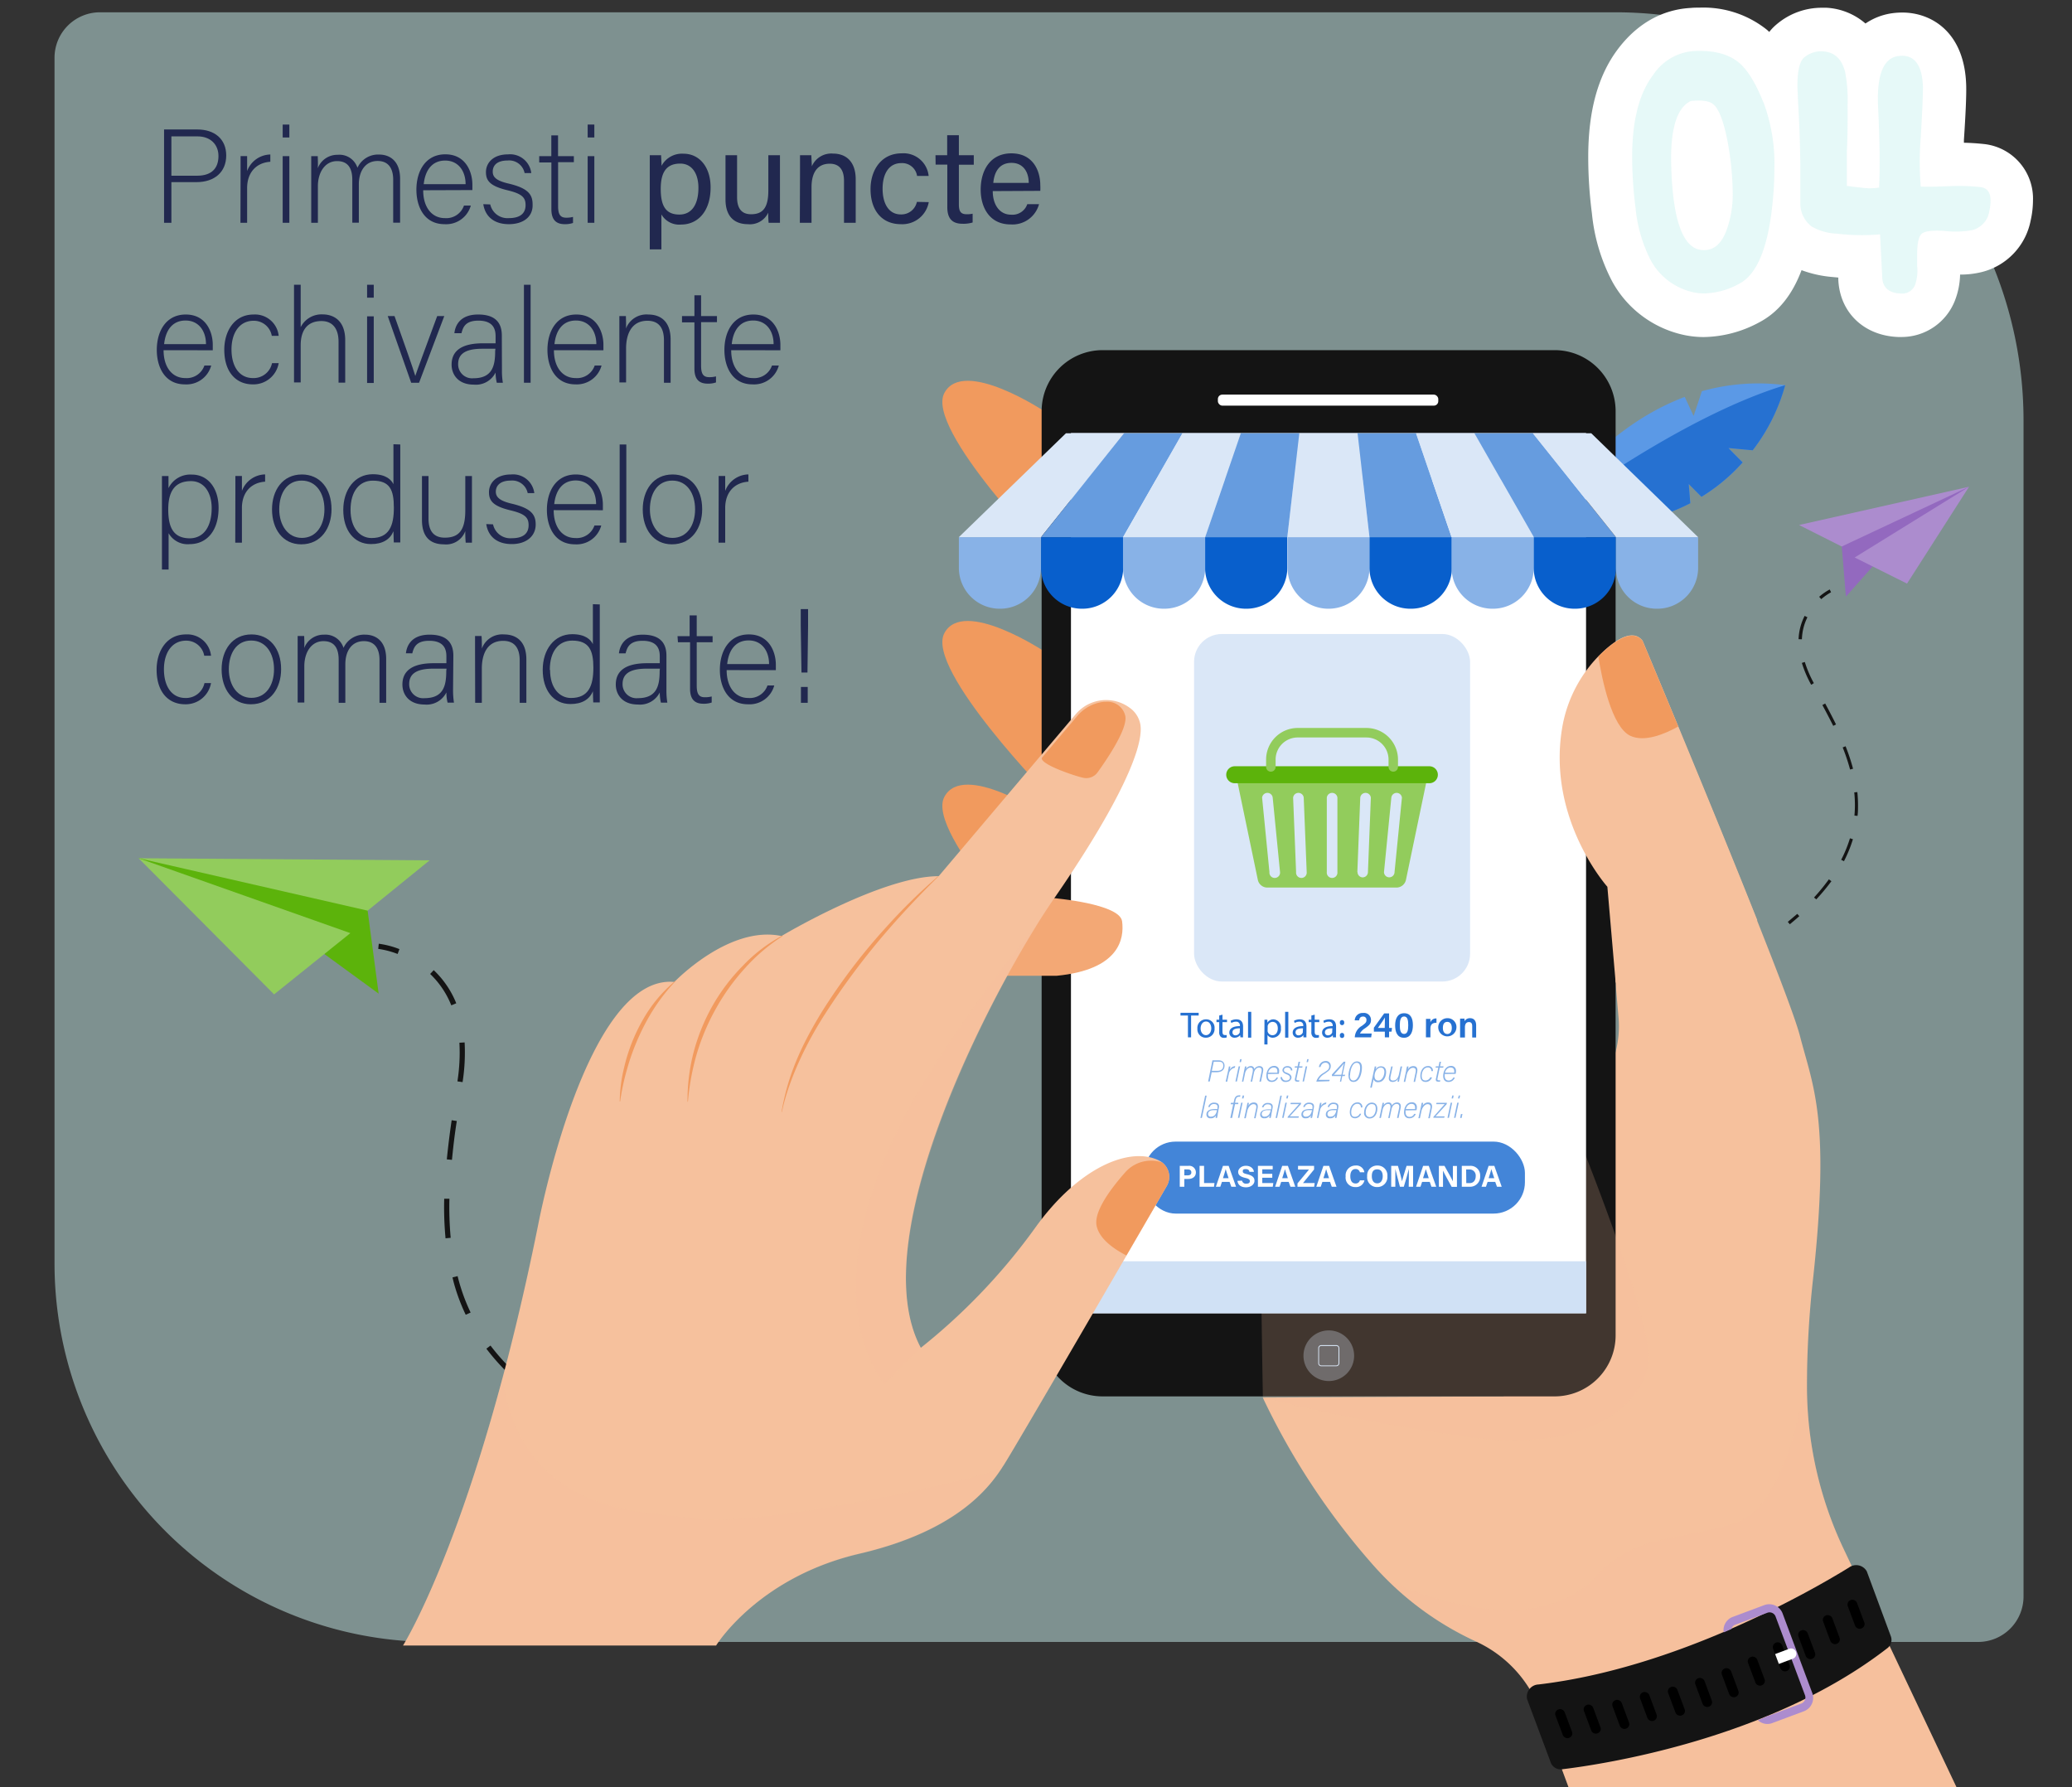 <svg xmlns="http://www.w3.org/2000/svg" viewBox="0 0 342 295"><rect x="0" y="0" width="342" height="295" fill="#333333" stroke="none"/><defs><style>.cls-1{isolation:isolate;}.cls-2,.cls-5{fill:#cdf2f0;}.cls-2,.cls-4{opacity:0.49;}.cls-3{fill:#fff;}.cls-6,.cls-7{fill:#f6c19d;}.cls-7{opacity:0.2;mix-blend-mode:multiply;}.cls-8{fill:#5b99e6;}.cls-9{fill:#2671d1;}.cls-10{fill:#5cb30b;}.cls-11{fill:#92cc5c;}.cls-12{fill:#141414;}.cls-13{fill:#f19a5e;}.cls-14,.cls-15{fill:#dae7f7;}.cls-15{opacity:0.3;}.cls-16{fill:#d0e1f5;}.cls-17{fill:#ac8cce;}.cls-18{fill:#9369bf;}.cls-19{fill:#085fcc;}.cls-20{fill:#88b2e7;}.cls-21{fill:#669cdf;}.cls-22{fill:#4385d8;}.cls-23{fill:#f3a875;}.cls-24{fill:#21284f;}</style></defs><title>punct</title><g class="cls-1"><g id="Layer_1" data-name="Layer 1"><path class="cls-2" d="M99.47-26h199a7.5,7.5,0,0,1,7.5,7.5V231.64A67.36,67.36,0,0,1,238.64,299H44.5a7.5,7.5,0,0,1-7.5-7.5v-255A62.47,62.47,0,0,1,99.47-26Z" transform="translate(35 308) rotate(-90)"/><path class="cls-3" d="M327.62,23.79c-1.16-.13-2.32-.21-3.46-.23l0-.46c.29-4.36.41-7.17.38-8.86-.2-9-5.8-12.17-10.54-12.17a12.47,12.47,0,0,0-1.41.08,10.42,10.42,0,0,0-4.68,1.73,10.73,10.73,0,0,0-6.41-2.6c-.27,0-.55,0-.81,0a11.47,11.47,0,0,0-7.39,2.69,8.19,8.19,0,0,0-1.27,1.3c-.14-.13-.28-.27-.43-.39a16.78,16.78,0,0,0-11.07-3.62c-.48,0-1,0-1.45.05-3.28.17-8,1.48-12,6.75-3.32,4.39-4.93,10.23-4.93,17.88a73,73,0,0,0,.61,9.3,30.45,30.45,0,0,0,3.35,11.22,17.75,17.75,0,0,0,11.34,8.71,15.71,15.71,0,0,0,3.78.46,19.78,19.78,0,0,0,9.13-2.42c3.12-1.63,5.45-4.49,7-8.62a19,19,0,0,0,5,1.12l1.07.1,0,.4c.27,5.39,4.23,9.18,9.85,9.41h.48a9.45,9.45,0,0,0,8.91-6,12.59,12.59,0,0,0,.86-4.3,14.71,14.71,0,0,0,3.58-.42,10.91,10.91,0,0,0,8.08-8.57,15.29,15.29,0,0,0,.37-3.21A9.06,9.06,0,0,0,327.62,23.79Z"/><g class="cls-4"><path class="cls-5" d="M279.48,8.43c3.28-.18,5.8.45,7.56,1.92,1.44,1.2,2.83,3.5,4.16,6.88a28.93,28.93,0,0,1,1.68,10.52,57.53,57.53,0,0,1-.36,6.28q-1.15,10.56-5.44,12.8a12.57,12.57,0,0,1-5.8,1.6,8.39,8.39,0,0,1-2-.24,10.58,10.58,0,0,1-6.84-5.28,23.85,23.85,0,0,1-2.48-8.6,66.42,66.42,0,0,1-.56-8.4q0-9,3.48-13.56A8.8,8.8,0,0,1,279.48,8.43ZM281,41.27c1.87.13,3.23-1.05,4.08-3.56a17.48,17.48,0,0,0,.92-5.92,49.71,49.71,0,0,0-.72-7.72q-1-5.71-2.56-6.92c-.66-.5-1.88-.66-3.64-.48q-3.43,1.65-3.24,10.36Q276.17,41,281,41.27Z"/></g><g class="cls-4"><path class="cls-5" d="M304.84,25v5.68c1,.14,1.74.23,2.32.28a10.05,10.05,0,0,0,3,0q.24-4.8-.16-13.2-.41-8.07,3.4-8.52t4,5.12q0,2.16-.36,8.24a49.71,49.71,0,0,0,0,8.2c1.25.05,2.87,0,4.84-.08a32.46,32.46,0,0,1,5,.16c1.12.13,1.68.88,1.68,2.24a7.51,7.51,0,0,1-.2,1.68A3.8,3.8,0,0,1,325.44,38a15.8,15.8,0,0,1-4.44.12c-1.89-.13-3.12,0-3.7.38s-.86,1.57-.86,3.54c0,.77,0,1.39,0,1.84a7.18,7.18,0,0,1-.32,3.08,2.29,2.29,0,0,1-2.44,1.48c-1.92-.08-2.92-1-3-2.6l-.36-7.16a34.34,34.34,0,0,1-7.16-.12,8.73,8.73,0,0,1-4.16-1.2,4.73,4.73,0,0,1-1.84-3.68l0-5.2q0-5.55-.4-12.08c0-.8-.08-1.53-.08-2.2,0-2.53.37-4.1,1.12-4.72a4.35,4.35,0,0,1,3.16-1c1.87.14,3.07,1.28,3.6,3.44a24.77,24.77,0,0,1,.4,5.48Q305,21.76,304.84,25Z"/></g><path class="cls-6" d="M323.7,296.59H259.5l-5.32-14.34a20.3,20.3,0,0,0-10.69-11.39,51.11,51.11,0,0,1-17-12.73,117.92,117.92,0,0,1-18.06-27.46l39.78-.2s-3.58-22.25,16.19-51.81a16.7,16.7,0,0,0,2.75-10.75l-1.87-21.55s-13.44-15-5.2-33.65c0,0,7.89-10.91,11-6.92,0,0,23.82,56.71,26,65.14s5.06,13.73,2.17,40.23a161.65,161.65,0,0,0-1,17.67,62.77,62.77,0,0,0,6,26.7Z"/><path class="cls-7" d="M263.82,259.81c6-6.62,14.24-5.57,22.94-8.59s11.5-24.77,11.5-24.77h0c0,.83,0,1.62,0,2.39a62.77,62.77,0,0,0,6,26.7l19.43,41.06H259.5l-5.32-14.34a20.3,20.3,0,0,0-10.69-11.39A49.92,49.92,0,0,1,229.24,261C246.92,268.41,257.86,266.42,263.82,259.81Z"/><path class="cls-8" d="M294.64,63.57a34.34,34.34,0,0,0-13.74,1c-.6,1.87-1.36,4.08-1.36,4.08l-1.46-3.14c-15.41,5.8-24,20.81-24,20.81,10.92,1.52,19-.22,24.93-3.3-.1-1.28-.26-3.17-.26-3.17L280.84,82a30.23,30.23,0,0,0,6.8-5.68c-1.11-1.1-2.34-2.37-2.34-2.37l4,.37A31.1,31.1,0,0,0,294.64,63.57Z"/><path class="cls-9" d="M279,83.06c-.1-1.28-.26-3.17-.26-3.17L280.84,82a30.23,30.23,0,0,0,6.8-5.68c-1.11-1.1-2.34-2.37-2.34-2.37l4,.37a31.1,31.1,0,0,0,5.36-10.75C276.2,69.15,254,86.36,254,86.36,265,87.88,273,86.14,279,83.06Z"/><path class="cls-10" d="M60.68,150.3,62.5,164l-9.76-7.12L22.88,141.65,46,143.76s11.77,2.86,12.41,3.44A29.76,29.76,0,0,1,60.68,150.3Z"/><polygon class="cls-11" points="70.91 142 22.88 141.65 60.68 150.3 70.91 142"/><polygon class="cls-11" points="45.24 164.12 57.83 154.01 22.88 141.65 45.24 164.12"/><path class="cls-12" d="M65.63,157.45a14.55,14.55,0,0,0-3.2-.84l.09-.85a14.82,14.82,0,0,1,3.41.89Z"/><path class="cls-12" d="M95.51,234.73a55.16,55.16,0,0,1-5.65-3.28l.48-.71A53.39,53.39,0,0,0,95.9,234Zm-10.81-7.3a35.68,35.68,0,0,1-4.42-4.83l.68-.52a34.66,34.66,0,0,0,4.32,4.72ZM76.87,217c-.43-.91-.83-1.85-1.18-2.81s-.75-2.21-1-3.36l.84-.21a32,32,0,0,0,1,3.28c.34.93.73,1.85,1.15,2.73Zm-2.48-12.7-.85.08a55,55,0,0,1-.22-6.53l.86,0A55.47,55.47,0,0,0,74.39,204.29Zm.21-12.87-.85-.08c.19-1.89.44-4,.8-6.46l.85.13C75,187.5,74.79,189.54,74.6,191.42Zm1.76-12.83-.85-.12v-.05a30.87,30.87,0,0,0,.32-6.33l.86-.05a31.92,31.92,0,0,1-.33,6.51Zm-1.87-12.67A14.67,14.67,0,0,0,71,160.75l.59-.63a15.5,15.5,0,0,1,3.72,5.47Z"/><path class="cls-12" d="M104.72,238.59c-1.11-.38-2.19-.78-3.24-1.19l.32-.8c1,.4,2.11.8,3.2,1.18Z"/><path class="cls-13" d="M172.57,68s-13.6-9.1-16.71-3.11,17.67,27.21,17.67,27.21Z"/><path class="cls-13" d="M172.57,107.64s-13.6-9.1-16.71-3.11,17.67,27.21,17.67,27.21Z"/><path class="cls-13" d="M172.57,134.65s-13.6-9.1-16.71-3.1,17.67,27.21,17.67,27.21Z"/><path class="cls-12" d="M182,57.79H256.6a10.07,10.07,0,0,1,10.07,10.06V220.41a10.07,10.07,0,0,1-10.07,10.06H182a10.06,10.06,0,0,1-10.07-10.06V67.85A10.07,10.07,0,0,1,182,57.79Z"/><path class="cls-7" d="M259.87,186.06s13.5,33.05,12.19,39.3-9.51,14.6-29.61,11.82a309.89,309.89,0,0,1-34-6.51s-.84-44.61,0-46.87,37-18.32,38.4-18.32S259.87,186.06,259.87,186.06Z"/><rect class="cls-3" x="176.77" y="71.51" width="85.02" height="145.25" transform="translate(438.56 288.26) rotate(-180)"/><rect class="cls-14" x="197.09" y="104.64" width="45.56" height="57.36" rx="4.59" transform="translate(439.74 266.64) rotate(-180)"/><path class="cls-11" d="M204,127.87l3.61,17.32a1.6,1.6,0,0,0,1.55,1.3h21.35a1.61,1.61,0,0,0,1.56-1.3l3.61-17.32Zm24.44,16.06,1.21-12.28a.88.88,0,0,1,1.75,0l-1.22,12.28a.87.87,0,1,1-1.74,0Zm-4.4,0,.48-12.28a.88.88,0,0,1,1.75,0l-.48,12.28a.88.88,0,0,1-.88.88h0A.87.87,0,0,1,224.07,143.93ZM219,131.65a.88.88,0,0,1,1.75,0v12.28a.88.88,0,1,1-1.75,0Zm-5.56,0a.88.88,0,0,1,1.75,0l.49,12.28a.88.88,0,1,1-1.75,0Zm-5.12,0a.88.88,0,0,1,1.75,0l1.21,12.28a.88.88,0,1,1-1.75,0Z"/><path class="cls-10" d="M203.8,129.27h32.13a1.4,1.4,0,0,0,1.4-1.4h0a1.4,1.4,0,0,0-1.4-1.4H203.8a1.4,1.4,0,0,0-1.4,1.4h0A1.4,1.4,0,0,0,203.8,129.27Z"/><path class="cls-11" d="M229.19,126.58v-1.21a3.65,3.65,0,0,0-3.65-3.65H214.2a3.64,3.64,0,0,0-3.65,3.65v1.21a.78.78,0,0,1-.78.78h0a.78.78,0,0,1-.79-.78v-1.21a5.22,5.22,0,0,1,5.22-5.22h11.34a5.22,5.22,0,0,1,5.21,5.22v1.21a.78.78,0,0,1-.78.78h0A.78.78,0,0,1,229.19,126.58Z"/><rect class="cls-3" x="201.02" y="65.12" width="36.38" height="1.82" rx="0.73" transform="translate(438.42 132.07) rotate(-180)"/><path class="cls-6" d="M268.36,159.36a6.41,6.41,0,0,1-1.68,2.85l-1.37-15.85s-9.89-11.05-7.5-26a22.25,22.25,0,0,1,7.23-13.2c2.22-1.95,4.65-3.25,6.08-1.42,0,0,11.2,26.67,18.94,46.15Z"/><path class="cls-15" d="M215.15,223.75a4.18,4.18,0,1,0,4.18-4.17A4.18,4.18,0,0,0,215.15,223.75Z"/><path class="cls-14" d="M217.59,225v-2.49a.49.49,0,0,1,.49-.5h2.49a.5.5,0,0,1,.5.5V225a.5.5,0,0,1-.5.49h-2.49A.49.49,0,0,1,217.59,225Zm.49-2.85a.36.36,0,0,0-.36.36V225a.36.36,0,0,0,.36.36h2.49a.36.36,0,0,0,.36-.36v-2.49a.36.36,0,0,0-.36-.36Z"/><rect class="cls-16" x="176.77" y="208.16" width="85.02" height="8.59" transform="translate(438.56 424.92) rotate(-180)"/><rect class="cls-16" x="176.77" y="71.51" width="85.02" height="7.71" transform="translate(438.56 150.72) rotate(-180)"/><path class="cls-13" d="M269.11,121.45C266,120,264.4,112,263.82,108.36c2.49-2.5,5.6-4.74,7.3-2.57,0,0,2.47,5.88,5.89,14.12C274.67,121.21,271.42,122.52,269.11,121.45Z"/><path class="cls-12" d="M305.2,258.71c-6.79,4.18-28.66,16.65-51.27,19.31a2,2,0,0,0-1.87,2.42L256,291a1.76,1.76,0,0,0,1.94,1c6.66-.8,34.15-4.94,53.5-19.91a1.72,1.72,0,0,0,.69-1.94l-4-10.8A2,2,0,0,0,305.2,258.71Z"/><rect x="305.54" y="263.96" width="1.61" height="5.01" rx="0.77" transform="translate(-73.96 124.26) rotate(-20.52)"/><rect x="301.47" y="266.47" width="1.61" height="5.01" rx="0.77" transform="translate(-74.82 122.29) rotate(-20.41)"/><rect x="297.4" y="268.96" width="1.61" height="5.01" rx="0.77" transform="translate(-76.28 121.86) rotate(-20.54)"/><rect x="293.21" y="270.98" width="1.61" height="5.01" rx="0.77" transform="translate(-77.2 120.39) rotate(-20.52)"/><rect x="289.08" y="273.34" width="1.61" height="5.01" rx="0.77" transform="translate(-78.29 119.09) rotate(-20.52)"/><rect x="284.77" y="275.2" width="1.61" height="5.01" rx="0.77" transform="translate(-79.2 117.68) rotate(-20.51)"/><rect x="280.38" y="276.84" width="1.61" height="5.01" rx="0.77" transform="translate(-79.79 115.65) rotate(-20.42)"/><rect x="275.91" y="278.26" width="1.61" height="5.01" rx="0.77" transform="translate(-80.84 114.76) rotate(-20.51)"/><rect x="271.25" y="279.18" width="1.61" height="5.01" rx="0.77" transform="translate(-81.46 113.21) rotate(-20.52)"/><rect x="266.72" y="280.44" width="1.61" height="5.01" rx="0.77" transform="translate(-81.91 111.13) rotate(-20.42)"/><rect x="262.01" y="281.22" width="1.61" height="5.01" rx="0.77" transform="translate(-82.79 110.14) rotate(-20.52)"/><rect x="257.29" y="282" width="1.61" height="5.01" rx="0.77" transform="translate(-83.43 108.68) rotate(-20.55)"/><path class="cls-9" d="M196.08,167.61h-1.23v-.45h3v.45H196.6v3.6h-.52Z"/><path class="cls-9" d="M200.47,169.73a1.42,1.42,0,0,1-1.44,1.54,1.37,1.37,0,0,1-1.39-1.49,1.41,1.41,0,0,1,1.44-1.54A1.37,1.37,0,0,1,200.47,169.73Zm-2.3,0c0,.64.37,1.12.88,1.12s.88-.48.88-1.13c0-.49-.24-1.12-.86-1.12S198.17,169.21,198.17,169.76Z"/><path class="cls-9" d="M201.78,167.47v.83h.75v.4h-.75v1.57c0,.36.1.56.39.56a1.19,1.19,0,0,0,.31,0l0,.39a1.11,1.11,0,0,1-.46.07.7.7,0,0,1-.57-.22,1.05,1.05,0,0,1-.21-.75V168.7h-.45v-.4h.45v-.69Z"/><path class="cls-9" d="M204.74,171.21l-.05-.37h0a1.1,1.1,0,0,1-.89.43.83.83,0,0,1-.89-.83c0-.7.62-1.09,1.75-1.08v-.06a.6.6,0,0,0-.66-.67,1.47,1.47,0,0,0-.76.21l-.12-.35a1.86,1.86,0,0,1,.95-.25c.89,0,1.11.6,1.11,1.18v1.09a5,5,0,0,0,0,.7Zm-.08-1.49c-.58,0-1.23.09-1.23.66a.47.47,0,0,0,.5.5.74.74,0,0,0,.7-.48.55.55,0,0,0,0-.17Z"/><path class="cls-9" d="M206,167h.53v4.26H206Z"/><path class="cls-9" d="M208.71,169.25c0-.37,0-.67,0-.95h.48l0,.5h0a1.15,1.15,0,0,1,1-.56,1.31,1.31,0,0,1,1.23,1.47,1.37,1.37,0,0,1-1.32,1.56,1,1,0,0,1-.89-.45h0v1.57h-.52Zm.52.77a1.5,1.5,0,0,0,0,.22.82.82,0,0,0,.79.62c.56,0,.89-.46.89-1.12s-.31-1.08-.87-1.08a.84.84,0,0,0-.8.65,1.46,1.46,0,0,0,0,.22Z"/><path class="cls-9" d="M212.12,167h.53v4.26h-.53Z"/><path class="cls-9" d="M215.14,171.21l0-.37h0a1.06,1.06,0,0,1-.88.43.83.83,0,0,1-.89-.83c0-.7.62-1.09,1.74-1.08v-.06a.59.59,0,0,0-.66-.67,1.46,1.46,0,0,0-.75.21l-.12-.35a1.86,1.86,0,0,1,.95-.25c.89,0,1.11.6,1.11,1.18v1.09a5,5,0,0,0,0,.7Zm-.07-1.49c-.58,0-1.23.09-1.23.66a.46.46,0,0,0,.49.5.74.74,0,0,0,.71-.48,1.22,1.22,0,0,0,0-.17Z"/><path class="cls-9" d="M217,167.47v.83h.76v.4H217v1.57c0,.36.1.56.4.56a1.1,1.1,0,0,0,.3,0l0,.39a1.19,1.19,0,0,1-.47.07.7.7,0,0,1-.57-.22,1.05,1.05,0,0,1-.21-.75V168.7h-.44v-.4h.44v-.69Z"/><path class="cls-9" d="M220,171.21l0-.37h0a1.08,1.08,0,0,1-.89.43.83.83,0,0,1-.89-.83c0-.7.63-1.09,1.75-1.08v-.06a.6.6,0,0,0-.66-.67,1.49,1.49,0,0,0-.76.21l-.12-.35a1.87,1.87,0,0,1,1-.25c.88,0,1.1.6,1.1,1.18v1.09a3.78,3.78,0,0,0,0,.7Zm-.08-1.49c-.58,0-1.23.09-1.23.66a.47.47,0,0,0,.5.5.72.72,0,0,0,.7-.48.55.55,0,0,0,0-.17Z"/><path class="cls-9" d="M221.16,168.78a.36.36,0,1,1,.71,0,.36.36,0,1,1-.71,0Zm0,2.12a.36.36,0,1,1,.71,0,.36.36,0,1,1-.71,0Z"/><path class="cls-9" d="M223.62,171.21v-.05a2.28,2.28,0,0,1,1.17-1.84c.58-.43.75-.58.75-.95a.52.52,0,0,0-.56-.59c-.42,0-.59.24-.65.63h-.72a1.27,1.27,0,0,1,1.37-1.22,1.14,1.14,0,0,1,1.31,1.17c0,.58-.25.84-1,1.37a2.16,2.16,0,0,0-.82.85h1.94l-.09.63Z"/><path class="cls-9" d="M228.58,171.21v-.94h-1.81v-.65l1.7-2.36h.81v2.4h.48l-.07.61h-.41v.94Zm0-2.35c0-.39,0-.68,0-.93-.16.32-.76,1.18-1.15,1.73h1.13Z"/><path class="cls-9" d="M233.21,169.21c0,1-.32,2.07-1.47,2.07s-1.46-1-1.46-2.05.37-2,1.48-2S233.21,168.12,233.21,169.21Zm-2.16,0c0,.73.1,1.44.7,1.44s.69-.67.69-1.46-.11-1.42-.68-1.42S231.05,168.37,231.05,169.23Z"/><path class="cls-9" d="M235.37,169c0-.35,0-.61,0-.84h.73c0,.08,0,.36,0,.57a1,1,0,0,1,1-.64v.72c-.62,0-1,.22-1,1v1.4h-.74Z"/><path class="cls-9" d="M240.39,169.66a1.5,1.5,0,1,1-1.47-1.61A1.45,1.45,0,0,1,240.39,169.66Zm-2.23,0c0,.63.28,1,.74,1s.73-.39.73-1-.26-1-.74-1S238.16,169,238.16,169.66Z"/><path class="cls-9" d="M241,168.9c0-.26,0-.55,0-.78h.73c0,.09,0,.34,0,.43a1,1,0,0,1,.92-.5c.61,0,1,.4,1,1.19v2H243v-1.89c0-.38-.13-.66-.54-.66s-.66.29-.66.86v1.69H241Z"/><path class="cls-17" d="M291.78,283.21l0,0a.8.8,0,0,0,.21-.05l5.35-2a1.07,1.07,0,0,0,.58-1.39l-4.83-12.92a1.06,1.06,0,0,0-1.34-.68l-5.36,2a1,1,0,0,0-.61.7l-1.27.55a2.33,2.33,0,0,1,1.41-2.52l5.35-2a2.36,2.36,0,0,1,3,1.5l4.82,12.92a2.36,2.36,0,0,1-1.26,3.09l-5.36,2a2.25,2.25,0,0,1-2.31-.5Q291,283.56,291.78,283.21Z"/><path class="cls-3" d="M293,273l2.33-.87a.87.87,0,0,1,.61,1.63l-2.33.87Z"/><path class="cls-12" d="M300.61,98.89a9.66,9.66,0,0,1,1.62-1.14l-.22-.46a9.18,9.18,0,0,0-1.74,1.21Z"/><path class="cls-12" d="M299.42,148.13a34,34,0,0,0,2.45-3l.42.31a35.24,35.24,0,0,1-2.5,3Zm4.48-6.22a21.37,21.37,0,0,0,1.45-3.55l.49.15a22,22,0,0,1-1.48,3.63Zm2.19-7.3c.05-.58.08-1.18.08-1.77a20.46,20.46,0,0,0-.11-2.06l.51-.05c.07.71.11,1.42.11,2.11s0,1.22-.08,1.82Zm-1.94-11.25.48-.19a32.16,32.16,0,0,1,1.23,3.71l-.49.13A33.24,33.24,0,0,0,304.15,123.36Zm-3.34-7,.45-.25c.72,1.34,1.29,2.44,1.79,3.46l-.46.23C302.09,118.81,301.53,117.72,300.81,116.39ZM298.94,113a18.67,18.67,0,0,1-1.53-3.59l.49-.15a18.94,18.94,0,0,0,1.49,3.49v0L299,113Zm-2.07-7.5a9.2,9.2,0,0,1,1-3.85l.46.23a8.66,8.66,0,0,0-.91,3.63Z"/><path class="cls-12" d="M295.42,152.55c.54-.44,1.07-.89,1.57-1.34l-.34-.38q-.75.66-1.56,1.32Z"/><path class="cls-18" d="M304,90.2l.68,8.27,4.8-5.41L325,80.34l-13.24,4.17s-6.53,3.17-6.83,3.59A18.46,18.46,0,0,0,304,90.2Z"/><polygon class="cls-17" points="296.95 86.65 325 80.34 303.99 90.2 296.95 86.65"/><polygon class="cls-17" points="314.77 96.32 306.13 92.01 325 80.34 314.77 96.32"/><path class="cls-19" d="M205.67,88.66h.07a6.75,6.75,0,0,1,6.75,6.75v5.06a0,0,0,0,1,0,0H198.92a0,0,0,0,1,0,0V95.41A6.75,6.75,0,0,1,205.67,88.66Z" transform="translate(411.4 189.13) rotate(-180)"/><path class="cls-20" d="M219.23,88.66h.07A6.75,6.75,0,0,1,226,95.41v5.06a0,0,0,0,1,0,0H212.48a0,0,0,0,1,0,0V95.41a6.75,6.75,0,0,1,6.75-6.75Z" transform="translate(438.52 189.13) rotate(-180)"/><path class="cls-19" d="M232.79,88.66h.07a6.75,6.75,0,0,1,6.75,6.75v5.06a0,0,0,0,1,0,0H226a0,0,0,0,1,0,0V95.41A6.75,6.75,0,0,1,232.79,88.66Z" transform="translate(465.65 189.13) rotate(-180)"/><path class="cls-20" d="M246.35,88.66h.07a6.75,6.75,0,0,1,6.75,6.75v5.06a0,0,0,0,1,0,0H239.61a0,0,0,0,1,0,0V95.41a6.75,6.75,0,0,1,6.75-6.75Z" transform="translate(492.77 189.13) rotate(-180)"/><path class="cls-19" d="M259.91,88.66H260a6.75,6.75,0,0,1,6.75,6.75v5.06a0,0,0,0,1,0,0H253.17a0,0,0,0,1,0,0V95.41A6.75,6.75,0,0,1,259.91,88.66Z" transform="translate(519.9 189.13) rotate(-180)"/><path class="cls-20" d="M165,88.66h.07a6.75,6.75,0,0,1,6.75,6.75v5.06a0,0,0,0,1,0,0H158.27a0,0,0,0,1,0,0V95.41A6.75,6.75,0,0,1,165,88.66Z" transform="translate(330.09 189.13) rotate(-180)"/><path class="cls-19" d="M178.57,88.66h.07a6.75,6.75,0,0,1,6.75,6.75v5.06a0,0,0,0,1,0,0H171.83a0,0,0,0,1,0,0V95.41A6.75,6.75,0,0,1,178.57,88.66Z" transform="translate(357.22 189.13) rotate(-180)"/><path class="cls-20" d="M192.1,88.66h.07a6.75,6.75,0,0,1,6.75,6.75v5.06a0,0,0,0,1,0,0H185.36a0,0,0,0,1,0,0V95.41A6.75,6.75,0,0,1,192.1,88.66Z" transform="translate(384.28 189.13) rotate(-180)"/><path class="cls-20" d="M273.48,88.66h.07a6.75,6.75,0,0,1,6.75,6.75v5.06a0,0,0,0,1,0,0H266.73a0,0,0,0,1,0,0V95.41a6.75,6.75,0,0,1,6.75-6.75Z" transform="translate(547.02 189.13) rotate(-180)"/><polygon class="cls-14" points="214.44 71.51 224.08 71.51 226.04 88.66 212.48 88.66 214.44 71.51"/><polygon class="cls-21" points="224.08 71.51 233.73 71.51 239.6 88.66 226.04 88.66 224.08 71.51"/><polygon class="cls-14" points="233.73 71.51 243.37 71.51 253.17 88.66 239.6 88.66 233.73 71.51"/><polygon class="cls-21" points="243.37 71.51 253.01 71.51 266.73 88.66 253.17 88.66 243.37 71.51"/><polygon class="cls-14" points="253.01 71.51 262.65 71.51 280.29 88.66 266.73 88.66 253.01 71.51"/><polygon class="cls-14" points="175.94 71.51 185.58 71.51 171.83 88.66 158.26 88.66 175.94 71.51"/><polygon class="cls-21" points="185.53 71.51 195.17 71.51 185.39 88.66 171.83 88.66 185.53 71.51"/><polygon class="cls-14" points="195.17 71.51 204.81 71.51 198.92 88.66 185.36 88.66 195.17 71.51"/><polygon class="cls-21" points="204.81 71.51 214.46 71.51 212.48 88.66 198.92 88.66 204.81 71.51"/><rect class="cls-22" x="188.86" y="188.43" width="62.83" height="11.88" rx="5.17" transform="translate(440.56 388.73) rotate(-180)"/><path class="cls-3" d="M194.73,192.42h1.43a1.09,1.09,0,0,1,1.23,1.07c0,.75-.57,1.09-1.25,1.09h-.66v1.29h-.75Zm.75,1.57h.57c.34,0,.59-.14.59-.49s-.26-.49-.58-.49h-.58Z"/><path class="cls-3" d="M198,192.42h.74v2.84h1.72l-.08.61H198Z"/><path class="cls-3" d="M201.69,195.07l-.27.8h-.73l1.17-3.45h.94l1.22,3.45h-.78l-.29-.8Zm1.1-.61c-.24-.73-.4-1.19-.48-1.5h0c-.08.34-.25.88-.45,1.5Z"/><path class="cls-3" d="M205,194.86a.65.65,0,0,0,.73.5c.4,0,.57-.16.57-.41s-.17-.41-.76-.54c-.94-.22-1.17-.57-1.17-1s.45-1,1.27-1,1.28.49,1.33,1h-.75c0-.22-.16-.45-.6-.45s-.49.13-.49.37.15.34.71.47c1,.24,1.22.61,1.22,1.1s-.48,1.06-1.39,1.06-1.34-.43-1.42-1.06Z"/><path class="cls-3" d="M210,194.38h-1.65v.88h1.82l-.09.61h-2.45v-3.45h2.44V193h-1.72v.74H210Z"/><path class="cls-3" d="M211.47,195.07l-.27.8h-.73l1.17-3.45h.94l1.22,3.45H213l-.29-.8Zm1.1-.61c-.24-.73-.4-1.19-.48-1.5h0c-.08.34-.25.88-.45,1.5Z"/><path class="cls-3" d="M214.16,195.32l1.9-2.29h-1.81v-.61h2.65v.6l-1.83,2.24H217l-.09.61h-2.75Z"/><path class="cls-3" d="M218.27,195.07l-.27.8h-.73l1.17-3.45h.94l1.22,3.45h-.78l-.29-.8Zm1.1-.61c-.24-.73-.4-1.19-.48-1.5h0c-.08.34-.25.88-.45,1.5Z"/><path class="cls-3" d="M225.21,194.81a1.39,1.39,0,0,1-1.49,1.11,1.56,1.56,0,0,1-1.61-1.76,1.62,1.62,0,0,1,1.64-1.79,1.32,1.32,0,0,1,1.45,1.11h-.74a.69.69,0,0,0-.73-.53c-.62,0-.85.56-.85,1.18s.2,1.2.87,1.2a.69.69,0,0,0,.71-.52Z"/><path class="cls-3" d="M229,194.13a1.65,1.65,0,0,1-1.69,1.79,1.61,1.61,0,0,1-1.65-1.78,1.64,1.64,0,0,1,1.69-1.77A1.61,1.61,0,0,1,229,194.13Zm-2.57,0c0,.67.29,1.18.9,1.18s.9-.55.9-1.17S228,193,227.32,193,226.43,193.46,226.43,194.13Z"/><path class="cls-3" d="M232.54,194.58c0-.59,0-1.25,0-1.64h0c-.16.7-.5,1.85-.83,2.93h-.64c-.25-1-.61-2.25-.76-2.94h0c0,.4,0,1.11,0,1.7v1.24h-.68v-3.45h1.11c.27.9.57,2,.68,2.55h0c.09-.46.47-1.67.75-2.55h1.07v3.45h-.72Z"/><path class="cls-3" d="M234.73,195.07l-.27.8h-.73l1.17-3.45h.93l1.23,3.45h-.79l-.28-.8Zm1.1-.61c-.25-.73-.4-1.19-.49-1.5h0c-.09.34-.26.88-.46,1.5Z"/><path class="cls-3" d="M237.5,195.87v-3.45h.92c.43.77,1.23,2.17,1.39,2.55h0c0-.36,0-1,0-1.53v-1h.67v3.45h-.87c-.37-.67-1.26-2.28-1.43-2.68h0c0,.3,0,1,0,1.63v1.05Z"/><path class="cls-3" d="M241.28,192.42h1.37a1.57,1.57,0,0,1,1.66,1.68,1.65,1.65,0,0,1-1.7,1.77h-1.33Zm.74,2.85h.56c.66,0,1-.5,1-1.17a1,1,0,0,0-.95-1.08H242Z"/><path class="cls-3" d="M245.54,195.07l-.27.8h-.73l1.17-3.45h.94l1.22,3.45h-.78l-.29-.8Zm1.1-.61c-.24-.73-.4-1.19-.48-1.5h0c-.08.34-.25.88-.45,1.5Z"/><path class="cls-20" d="M200.12,175h1c.68,0,1,.38,1,.89,0,.73-.54,1.08-1.3,1.08H200l-.32,1.53h-.27Zm-.1,1.74h.89c.59,0,1-.24,1-.84s-.34-.67-.82-.67h-.75Z"/><path class="cls-20" d="M202.7,176.76c.05-.25.1-.51.14-.74h.24c0,.06-.06.35-.11.57a1.1,1.1,0,0,1,.91-.63l-.06.27a1.25,1.25,0,0,0-1,1.06l-.26,1.23h-.25Z"/><path class="cls-20" d="M204.45,176h.24l-.53,2.5h-.24Zm.25-1.19h.24l-.1.49h-.24Z"/><path class="cls-20" d="M205.35,176.72c.05-.24.1-.46.14-.7h.24a2.88,2.88,0,0,1-.08.45.9.9,0,0,1,.79-.51.52.52,0,0,1,.59.5,1,1,0,0,1,.85-.5c.4,0,.74.25.59.94l-.34,1.62h-.25l.34-1.6c.07-.33.06-.72-.41-.72s-.74.43-.84.88l-.3,1.44h-.24l.32-1.51c.1-.49.06-.81-.36-.81s-.79.48-.88.94l-.29,1.38H205Z"/><path class="cls-20" d="M209.27,177.27a1.69,1.69,0,0,0,0,.3c0,.52.27.77.66.77a.81.81,0,0,0,.76-.49h.26a1.09,1.09,0,0,1-1.06.72c-.6,0-.87-.41-.87-1,0-.74.4-1.64,1.28-1.64a.77.77,0,0,1,.83.85,1.66,1.66,0,0,1-.06.46Zm1.57-.22a2,2,0,0,0,0-.23c0-.42-.2-.63-.61-.63s-.77.31-.92.86Z"/><path class="cls-20" d="M211.61,177.78a.61.61,0,0,0,.69.56c.39,0,.61-.2.61-.48s-.18-.41-.57-.56-.66-.38-.66-.66.26-.68.82-.68.82.37.81.71h-.25c0-.21-.11-.48-.6-.48-.32,0-.53.17-.53.43s.15.31.54.46.7.39.7.74-.32.75-.92.75a.79.79,0,0,1-.89-.79Z"/><path class="cls-20" d="M213.74,176h.44l.16-.76h.25l-.16.76H215l-.05.22h-.57l-.36,1.68c-.06.28-.05.4.18.4a1.31,1.31,0,0,0,.27,0l-.05.22a.75.75,0,0,1-.29,0c-.31,0-.46-.11-.38-.52l.38-1.79h-.44Z"/><path class="cls-20" d="M215.52,176h.24l-.53,2.5H215Zm.25-1.19H216l-.1.49h-.24Z"/><path class="cls-20" d="M217.28,178.52v-.06a2.46,2.46,0,0,1,1.19-1.38c.6-.42.92-.53.92-1.08a.56.56,0,0,0-.62-.6c-.42,0-.67.24-.82.72h-.25a1.1,1.1,0,0,1,1.1-1,.78.78,0,0,1,.85.82c0,.66-.4.83-1,1.28a2.42,2.42,0,0,0-1,1h1.84l-.09.23Z"/><path class="cls-20" d="M221.17,178.52l.19-.92h-1.52l0-.25,1.94-2.12h.29l-.46,2.15h.43l-.09.22h-.39l-.19.92Zm.48-2.23c0-.19.14-.61.19-.78-.17.24-1.2,1.35-1.66,1.87h1.23Z"/><path class="cls-20" d="M224.8,176.19c0,.87-.33,2.38-1.4,2.38-.56,0-.82-.41-.82-1.09s.37-2.3,1.41-2.3C224.61,175.18,224.8,175.67,224.8,176.19Zm-2,1.29c0,.53.17.86.6.86.79,0,1.1-1.37,1.1-2.12,0-.48-.14-.81-.59-.81C223.16,175.41,222.84,176.77,222.84,177.48Z"/><path class="cls-20" d="M226.72,178.12l-.3,1.4h-.25l.59-2.76c.08-.34.13-.59.15-.74h.24a4.52,4.52,0,0,1-.09.49A1,1,0,0,1,228,176c.51,0,.79.38.79.93,0,.84-.46,1.68-1.28,1.68A.71.71,0,0,1,226.72,178.12Zm1.78-1.21c0-.45-.21-.71-.59-.71-.54,0-.91.56-1,1.08s0,1.06.61,1.06S228.5,177.55,228.5,176.91Z"/><path class="cls-20" d="M231.05,177.85c-.05.22-.1.47-.13.67h-.24a4.43,4.43,0,0,1,.08-.49,1,1,0,0,1-.87.54c-.46,0-.77-.23-.61-.95l.35-1.6h.24l-.34,1.59c-.08.37-.09.73.4.73s.84-.33,1-1.13l.25-1.19h.25Z"/><path class="cls-20" d="M232.11,176.65c0-.22.09-.43.13-.63h.24c0,.08-.08.43-.1.5a1,1,0,0,1,.9-.56c.47,0,.78.27.63,1l-.34,1.6h-.24l.33-1.58c.09-.44,0-.74-.46-.74s-.86.55-1,1.1l-.26,1.22h-.24Z"/><path class="cls-20" d="M236.36,177.82a1.09,1.09,0,0,1-1.05.75c-.6,0-.87-.42-.87-1,0-.77.42-1.62,1.26-1.62a.75.75,0,0,1,.81.83h-.25a.55.55,0,0,0-.59-.6c-.66,0-1,.73-1,1.37s.26.78.65.78a.88.88,0,0,0,.76-.52Z"/><path class="cls-20" d="M237,176h.45l.16-.76h.24l-.16.76h.58l-.06.22h-.57l-.35,1.68c-.06.28-.05.4.18.4a1.31,1.31,0,0,0,.27,0l-.06.22a.7.7,0,0,1-.28,0c-.31,0-.47-.11-.38-.52l.38-1.79h-.45Z"/><path class="cls-20" d="M238.46,177.27c0,.13,0,.19,0,.3,0,.52.26.77.65.77a.84.84,0,0,0,.77-.49h.25a1.08,1.08,0,0,1-1.06.72c-.6,0-.86-.41-.86-1,0-.74.4-1.64,1.28-1.64a.77.77,0,0,1,.83.85,1.66,1.66,0,0,1-.06.46Zm1.57-.22a.93.93,0,0,0,0-.23c0-.42-.2-.63-.61-.63s-.77.31-.92.86Z"/><path class="cls-20" d="M198.14,184.52l.78-3.69h.25l-.79,3.69Z"/><path class="cls-20" d="M201,183.89c0,.18-.1.51-.12.63h-.24a4.4,4.4,0,0,1,.08-.45.92.92,0,0,1-.9.5.61.61,0,0,1-.69-.62c0-.73.71-.86,1.18-.9a6.17,6.17,0,0,1,.64,0l0-.21c.05-.27,0-.62-.54-.62a.67.67,0,0,0-.73.49h-.25a.93.93,0,0,1,1-.72c.55,0,.87.27.76.83Zm-.09-.66c-.12,0-.3,0-.57,0-.43,0-.94.13-.94.66a.41.41,0,0,0,.47.41c.61,0,.89-.46,1-1.06Z"/><path class="cls-20" d="M203.07,184.52l.48-2.27h-.42l.05-.23h.43l.09-.43c.09-.42.29-.8.78-.8a.74.74,0,0,1,.26,0l-.06.23a.8.8,0,0,0-.23,0c-.27,0-.43.19-.51.56l-.09.43h.54l0,.23h-.54l-.48,2.27Z"/><path class="cls-20" d="M204.86,182h.24l-.53,2.5h-.24Zm.25-1.19h.24l-.1.49H205Z"/><path class="cls-20" d="M205.78,182.65q.06-.33.12-.63h.24c0,.08-.07.43-.09.5a1,1,0,0,1,.9-.56c.47,0,.77.27.62,1l-.33,1.6H207l.33-1.58c.1-.44,0-.74-.45-.74s-.87.55-1,1.1l-.26,1.22h-.25Z"/><path class="cls-20" d="M209.86,183.89c0,.18-.1.51-.12.63h-.24a4.4,4.4,0,0,1,.08-.45.93.93,0,0,1-.9.5A.61.61,0,0,1,208,184c0-.73.71-.86,1.18-.9a6.07,6.07,0,0,1,.64,0l0-.21c.05-.27,0-.62-.54-.62a.67.67,0,0,0-.73.49h-.25a.93.93,0,0,1,1-.72c.55,0,.87.27.75.83Zm-.09-.66c-.12,0-.3,0-.57,0-.43,0-.94.13-.94.66a.41.41,0,0,0,.47.41c.61,0,.89-.46,1-1.06Z"/><path class="cls-20" d="M210.55,184.52l.78-3.69h.24l-.78,3.69Z"/><path class="cls-20" d="M212.16,182h.24l-.53,2.5h-.24Zm.25-1.19h.24l-.1.49h-.24Z"/><path class="cls-20" d="M212.56,184.31l1.85-2.07H213l.05-.22h1.72l-.05.23-1.83,2h1.51l-.08.23h-1.8Z"/><path class="cls-20" d="M216.68,183.89c0,.18-.1.51-.12.63h-.24a4.4,4.4,0,0,1,.08-.45.93.93,0,0,1-.9.5.6.6,0,0,1-.69-.62c0-.73.71-.86,1.18-.9a6.07,6.07,0,0,1,.64,0l0-.21c.05-.27,0-.62-.54-.62a.67.67,0,0,0-.73.49h-.25a.93.93,0,0,1,1-.72c.55,0,.87.27.75.83Zm-.09-.66c-.12,0-.3,0-.57,0-.43,0-.94.13-.94.66a.41.41,0,0,0,.47.41c.61,0,.89-.46,1-1.06Z"/><path class="cls-20" d="M217.74,182.76c0-.25.11-.51.15-.74h.23a4.93,4.93,0,0,1-.1.57,1.08,1.08,0,0,1,.91-.63l-.06.27a1.26,1.26,0,0,0-1,1.06l-.26,1.23h-.24Z"/><path class="cls-20" d="M220.71,183.89c0,.18-.1.51-.12.63h-.24a4.4,4.4,0,0,1,.08-.45.93.93,0,0,1-.9.5.6.6,0,0,1-.69-.62c0-.73.71-.86,1.18-.9a6.07,6.07,0,0,1,.64,0l0-.21c.05-.27,0-.62-.54-.62a.67.67,0,0,0-.73.49h-.25a.93.93,0,0,1,1-.72c.55,0,.87.27.75.83Zm-.09-.66c-.12,0-.3,0-.57,0-.43,0-.94.13-.94.66a.41.41,0,0,0,.47.41c.61,0,.89-.46,1-1.06Z"/><path class="cls-20" d="M224.67,183.82a1.09,1.09,0,0,1-1,.75c-.6,0-.87-.42-.87-1,0-.77.42-1.62,1.26-1.62a.75.75,0,0,1,.81.83h-.25a.54.54,0,0,0-.59-.6c-.65,0-1,.73-1,1.37s.26.78.65.78a.88.88,0,0,0,.76-.52Z"/><path class="cls-20" d="M227.34,183c0,.71-.39,1.6-1.29,1.6a.87.87,0,0,1-.89-1c0-.71.42-1.62,1.29-1.62C227,182,227.34,182.35,227.34,183Zm-1.92.6c0,.47.23.77.66.77.69,0,1-.76,1-1.35s-.21-.79-.67-.79C225.76,182.2,225.42,183,225.42,183.57Z"/><path class="cls-20" d="M228.06,182.72c.05-.24.1-.46.14-.7h.24a2.88,2.88,0,0,1-.08.45.9.9,0,0,1,.79-.51.52.52,0,0,1,.59.5,1,1,0,0,1,.84-.5c.41,0,.75.25.6.94l-.34,1.62h-.25l.34-1.6c.07-.33.06-.72-.41-.72s-.74.43-.84.88l-.3,1.44h-.24l.32-1.51c.1-.49.06-.81-.36-.81s-.79.48-.88.94l-.29,1.38h-.25Z"/><path class="cls-20" d="M232,183.27a1.69,1.69,0,0,0,0,.3c0,.52.27.77.66.77a.81.81,0,0,0,.76-.49h.26a1.09,1.09,0,0,1-1.06.72c-.6,0-.87-.41-.87-1,0-.74.4-1.64,1.28-1.64a.77.77,0,0,1,.83.85,1.66,1.66,0,0,1-.06.46Zm1.57-.22a2,2,0,0,0,0-.23c0-.42-.2-.63-.61-.63s-.77.31-.92.86Z"/><path class="cls-20" d="M234.54,182.65l.12-.63h.24c0,.08-.07.43-.09.5a1,1,0,0,1,.9-.56c.46,0,.77.27.62,1l-.33,1.6h-.25l.33-1.58c.1-.44,0-.74-.45-.74s-.87.55-1,1.1l-.26,1.22h-.25Z"/><path class="cls-20" d="M236.62,184.31l1.84-2.07h-1.41l.06-.22h1.72l-.05.23-1.83,2h1.51l-.09.23h-1.8Z"/><path class="cls-20" d="M239.45,182h.24l-.53,2.5h-.24Zm.25-1.19h.24l-.1.49h-.24Z"/><path class="cls-20" d="M240.53,182h.24l-.53,2.5H240Zm.25-1.19H241l-.1.49h-.24Z"/><path class="cls-20" d="M241,184.52l.14-.65h.25l-.14.65Z"/><path class="cls-23" d="M173.88,148.23s10.94.92,11.33,3.82-.46,8-10.8,9h-10.7s3.2-8.88,3-9.19S173.88,148.23,173.88,148.23Z"/><path class="cls-6" d="M191.44,191.61a3,3,0,0,1,1.16,4.12c-5,8.68-25.07,43.2-26.87,46-2.07,3.22-7.12,10.79-23.88,14.7s-23.65,15.15-23.65,15.15H66.53S78.7,252.3,88.81,202.25c0,0,7.8-41.56,22.5-40.18,0,0,9-9.42,17.68-7.58,0,0,16.53-9.88,25.95-9.88l22.61-26.72a6.55,6.55,0,0,1,8.93-1.06,4.31,4.31,0,0,1,1.75,2.76c.69,4.36-5,15.38-14.24,28.7s-31.91,55.57-22,74.16a99.83,99.83,0,0,0,18.83-19.74C178.09,192.52,186.68,189.09,191.44,191.61Z"/><path class="cls-13" d="M154.85,144.62a94.66,94.66,0,0,0-8.47,8.29,98.13,98.13,0,0,0-10.77,14.16c-3.36,5.52-5.57,10.37-6.61,16.45l.06,0c1.21-5.72,4.35-11.88,7.1-16.13a119.69,119.69,0,0,1,10.63-14.15c2.41-2.77,5.46-6,8.11-8.58Z"/><path class="cls-13" d="M129.14,154.42a25.68,25.68,0,0,0-6.55,5,31.62,31.62,0,0,0-5,6.61,32.42,32.42,0,0,0-3.11,7.66,31.72,31.72,0,0,0-1,8.14h.07a40.3,40.3,0,0,1,1.49-8,36.61,36.61,0,0,1,3.19-7.47,35.41,35.41,0,0,1,4.75-6.58,30.17,30.17,0,0,1,6.18-5.27Z"/><path class="cls-13" d="M111.5,161.87a22.93,22.93,0,0,0-5.41,6.48,29,29,0,0,0-3.08,7.87,24.59,24.59,0,0,0-.72,5.57h.07a39.15,39.15,0,0,1,1.17-5.43,38.18,38.18,0,0,1,3.13-7.71,31.15,31.15,0,0,1,4.87-6.74Z"/><path class="cls-13" d="M181,202.3c-.46-2.32,2.25-6,4.71-8.79a5.71,5.71,0,0,1,6.09-1.66,3,3,0,0,1,.79,3.88c-1.36,2.33-3.79,6.53-6.67,11.48C183.78,206.11,181.44,204.45,181,202.3Z"/><path class="cls-13" d="M178.84,128.38c-1.31-.26-7.23-2.23-6.87-3.31h0l5.85-6.91a6.67,6.67,0,0,1,4.45-2.33h.33a3,3,0,0,1,3.14,2.34c.42,2.1-3.05,7.19-4.58,9.31A2.3,2.3,0,0,1,178.84,128.38Z"/><path class="cls-7" d="M118.2,271.59H66.53s8-12.65,16.38-44c3.69,23.11,24,21.78,32.1,23.06,9.29,1.47,45.36-6.05,50.42-8.42-2.25,3.43-7.58,10.51-23.58,14.24C125.09,260.34,118.2,271.59,118.2,271.59Z"/><path class="cls-7" d="M171.26,152.48c-10.13,16.27-28.3,53.66-19.31,70l-6,5.89s-15.08-16.7,8.92-53.54A244.47,244.47,0,0,1,171.26,152.48Z"/><path class="cls-24" d="M27.08,21.37h5.5c2.82,0,4.76,1.56,4.76,4.29s-1.92,4.4-4.91,4.4H28.29v6.71H27.08ZM28.29,29h4.25c2.49,0,3.52-1.32,3.52-3.25s-1.36-3.24-3.43-3.24H28.29Z"/><path class="cls-24" d="M39.71,28.76c0-1.84,0-2.64,0-3h1.08c0,.35,0,1.06,0,2.47a4.18,4.18,0,0,1,3.83-2.73V26.7c-2.29.15-3.83,1.73-3.83,4.35v5.72h-1.1Z"/><path class="cls-24" d="M46.66,20.56h1.1v2.13h-1.1Zm0,5.21h1.1v11h-1.1Z"/><path class="cls-24" d="M51.37,28.61c0-.95,0-2,0-2.84h1.08c0,.38.06,1.32,0,2a3.44,3.44,0,0,1,3.3-2.22A3.12,3.12,0,0,1,59,27.69a3.74,3.74,0,0,1,3.59-2.18c1.69,0,3.45,1,3.45,4v7.24H64.9v-7.1c0-1.48-.52-3.08-2.57-3.08s-3.1,1.71-3.1,3.85v6.33H58.15V29.69c0-1.61-.49-3.1-2.51-3.1s-3.17,1.89-3.17,4.13v6.05h-1.1Z"/><path class="cls-24" d="M69.85,31.4c0,2.84,1.45,4.6,3.57,4.6a3.08,3.08,0,0,0,3.16-2.07h1.13A4.22,4.22,0,0,1,73.37,37c-3.34,0-4.64-2.88-4.64-5.68,0-3.15,1.56-5.85,4.77-5.85,3.39,0,4.47,2.92,4.47,5,0,.31,0,.62,0,.9Zm7-1c0-2.18-1.21-3.9-3.37-3.9s-3.3,1.59-3.54,3.9Z"/><path class="cls-24" d="M80.92,33.74A2.91,2.91,0,0,0,84,36c2,0,2.75-.91,2.75-2.14s-.53-1.87-3-2.46c-2.84-.69-3.54-1.54-3.54-3s1.14-2.92,3.63-2.92a3.52,3.52,0,0,1,3.85,3.08h-1.1a2.6,2.6,0,0,0-2.8-2.07c-1.91,0-2.46.95-2.46,1.83s.53,1.51,2.71,2c3.1.75,3.87,1.76,3.87,3.41C88,35.81,86.33,37,84,37c-2.51,0-3.92-1.32-4.23-3.3Z"/><path class="cls-24" d="M89,25.77h2V22.34h1.11v3.43h2.61v1H92.12V34c0,1.23.26,1.93,1.32,1.93a4.12,4.12,0,0,0,1.14-.13v1a4,4,0,0,1-1.37.2c-1.4,0-2.2-.71-2.2-2.47V26.81H89Z"/><path class="cls-24" d="M97,20.56h1.1v2.13H97Zm0,5.21h1.1v11H97Z"/><path class="cls-24" d="M109.17,35.39v5.77h-1.92V28.34c0-.91,0-1.86,0-2.72h1.87c0,.37.07,1,.07,1.75a3.84,3.84,0,0,1,3.64-2c2.58,0,4.46,2.16,4.46,5.56,0,4-2.15,6.13-4.85,6.13A3.39,3.39,0,0,1,109.17,35.39ZM115.28,31c0-2.36-1.07-4-3-4-2.31,0-3.22,1.46-3.22,4.17s.75,4.24,3.08,4.24C114.19,35.41,115.28,33.73,115.28,31Z"/><path class="cls-24" d="M128.74,33.52c0,1.09,0,2.59,0,3.25h-1.87a15.76,15.76,0,0,1-.07-1.67A3.32,3.32,0,0,1,123.44,37c-1.88,0-3.69-.94-3.69-4.09V25.62h1.91v6.92c0,1.47.46,2.82,2.31,2.82,2,0,2.85-1.14,2.85-3.93V25.62h1.92Z"/><path class="cls-24" d="M132.05,28.43c0-1,0-1.95,0-2.81h1.87c0,.32.08,1.5.08,1.83a3.5,3.5,0,0,1,3.51-2.1c2.09,0,3.73,1.28,3.73,4.25v7.17h-1.93V29.84c0-1.68-.66-2.82-2.36-2.82-2.11,0-3,1.6-3,3.85v5.9h-1.93Z"/><path class="cls-24" d="M153.3,33.36A4.43,4.43,0,0,1,148.69,37c-3.07,0-5-2.21-5-5.79,0-3.15,1.79-5.9,5.12-5.9a4.16,4.16,0,0,1,4.47,3.73h-1.91a2.49,2.49,0,0,0-2.6-2.12c-2,0-3.09,1.69-3.09,4.23s1.08,4.24,3,4.24a2.62,2.62,0,0,0,2.66-2.07Z"/><path class="cls-24" d="M154.41,25.62h1.93v-3.3h1.93v3.3h2.46v1.57h-2.46v6.53c0,1.09.26,1.64,1.27,1.64a4.26,4.26,0,0,0,1-.09v1.45a5.14,5.14,0,0,1-1.67.21c-1.74,0-2.51-.9-2.51-2.76v-7h-1.93Z"/><path class="cls-24" d="M163.86,31.54c0,2.27,1.16,3.89,3,3.89a2.58,2.58,0,0,0,2.7-1.73h1.94a4.54,4.54,0,0,1-4.7,3.34c-3.5,0-4.93-2.85-4.93-5.73,0-3.31,1.67-6,5.06-6,3.6,0,4.78,2.89,4.78,5.27a9,9,0,0,1,0,.92Zm5.94-1.35c0-1.84-.94-3.31-2.85-3.31s-2.82,1.36-3,3.31Z"/><path class="cls-24" d="M27,57.8c0,2.84,1.45,4.6,3.57,4.6a3.09,3.09,0,0,0,3.17-2.07h1.12a4.22,4.22,0,0,1-4.34,3.11c-3.34,0-4.64-2.88-4.64-5.68,0-3.15,1.56-5.85,4.78-5.85,3.38,0,4.46,2.92,4.46,5,0,.31,0,.62,0,.9Zm7-1c0-2.18-1.21-3.9-3.37-3.9s-3.3,1.59-3.54,3.9Z"/><path class="cls-24" d="M46,59.94a4.23,4.23,0,0,1-4.27,3.5c-2.75,0-4.71-2-4.71-5.72,0-3,1.61-5.81,4.84-5.81A3.93,3.93,0,0,1,46,55.43H44.86a3,3,0,0,0-3-2.49c-2.33,0-3.65,2-3.65,4.73s1.23,4.73,3.54,4.73a3.1,3.1,0,0,0,3.15-2.46Z"/><path class="cls-24" d="M49.63,47V54a3.85,3.85,0,0,1,3.63-2.11c1.56,0,3.72.79,3.72,4.27v7h-1.1V56.4c0-2.18-1-3.41-2.82-3.41-2.17,0-3.43,1.34-3.43,4v6.13h-1.1V47Z"/><path class="cls-24" d="M60.59,47h1.1v2.13h-1.1Zm0,5.21h1.1v11h-1.1Z"/><path class="cls-24" d="M65.12,52.17c1.78,5,3,8.47,3.43,9.88h0c.25-.81,1.48-4.09,3.61-9.88h1.17l-4.16,11H67.87L64,52.17Z"/><path class="cls-24" d="M82.85,61.08A11.93,11.93,0,0,0,83,63.17H82a7.3,7.3,0,0,1-.2-1.69,3.62,3.62,0,0,1-3.61,2c-2.55,0-3.65-1.65-3.65-3.3,0-2.42,1.87-3.52,5.17-3.52h2.09V55.5c0-1.11-.33-2.58-2.84-2.58-2.22,0-2.55,1.17-2.79,2.07H75c.13-1.21.88-3.08,3.92-3.08,2.5,0,3.91,1.05,3.91,3.47Zm-1.08-3.52H79.62c-2.44,0-4,.64-4,2.53a2.3,2.3,0,0,0,2.53,2.34c3.14,0,3.58-2.1,3.58-4.47Z"/><path class="cls-24" d="M86.48,63.17V47h1.1V63.17Z"/><path class="cls-24" d="M91.43,57.8c0,2.84,1.45,4.6,3.57,4.6a3.08,3.08,0,0,0,3.16-2.07h1.13A4.23,4.23,0,0,1,95,63.44c-3.34,0-4.64-2.88-4.64-5.68,0-3.15,1.56-5.85,4.77-5.85,3.39,0,4.47,2.92,4.47,5,0,.31,0,.62,0,.9Zm7-1c0-2.18-1.21-3.9-3.37-3.9s-3.3,1.59-3.54,3.9Z"/><path class="cls-24" d="M102.23,54.94c0-1,0-1.89,0-2.77h1.08c0,.35.07,1.78,0,2.09A3.61,3.61,0,0,1,107,51.91c2,0,3.69,1.1,3.69,4.13v7.13h-1.1v-7c0-2-.81-3.23-2.73-3.23-2.61,0-3.52,2.18-3.52,4.57v5.61h-1.1Z"/><path class="cls-24" d="M112.57,52.17h2.05V48.74h1.1v3.43h2.62v1h-2.62v7.15c0,1.23.26,1.93,1.32,1.93a4.12,4.12,0,0,0,1.14-.13v1a3.93,3.93,0,0,1-1.36.2c-1.41,0-2.2-.71-2.2-2.47V53.21h-2.05Z"/><path class="cls-24" d="M120.69,57.8c0,2.84,1.45,4.6,3.56,4.6a3.08,3.08,0,0,0,3.17-2.07h1.13a4.23,4.23,0,0,1-4.34,3.11c-3.34,0-4.64-2.88-4.64-5.68,0-3.15,1.56-5.85,4.77-5.85,3.39,0,4.47,2.92,4.47,5,0,.31,0,.62,0,.9Zm7-1c0-2.18-1.21-3.9-3.37-3.9s-3.3,1.59-3.54,3.9Z"/><path class="cls-24" d="M27.83,88v6h-1.1V81.28c0-.9,0-1.87,0-2.71h1.08c0,.42,0,1.08,0,2a4,4,0,0,1,3.87-2.24c2.6,0,4.4,2.18,4.4,5.48,0,4-2.11,6-4.77,6A3.61,3.61,0,0,1,27.83,88Zm7.11-4.12c0-2.55-1.23-4.47-3.41-4.47-2.66,0-3.76,1.68-3.76,4.67s.85,4.77,3.6,4.77C33.66,88.8,34.94,86.87,34.94,83.83Z"/><path class="cls-24" d="M38.85,81.56c0-1.84,0-2.64,0-3h1.08c0,.35,0,1.06,0,2.47a4.18,4.18,0,0,1,3.83-2.73V79.5c-2.29.15-3.83,1.73-3.83,4.35v5.72h-1.1Z"/><path class="cls-24" d="M54.72,84.05c0,3.06-1.7,5.79-5,5.79-3,0-4.82-2.45-4.82-5.77,0-3.14,1.74-5.76,4.93-5.76C52.78,78.31,54.72,80.6,54.72,84.05Zm-8.63,0c0,2.62,1.41,4.73,3.74,4.73s3.72-2,3.72-4.73c0-2.59-1.32-4.73-3.76-4.73S46.09,81.43,46.09,84.07Z"/><path class="cls-24" d="M66.07,73.36v13c0,1.06,0,2.07,0,3.17H65c0-.26-.06-1.29-.06-1.85-.55,1.35-1.78,2.12-3.7,2.12-2.86,0-4.58-2.34-4.58-5.64s1.87-5.89,4.87-5.89c2.2,0,3.08.94,3.41,1.65v-6.6Zm-8.21,10.8c0,3,1.56,4.64,3.46,4.64,2.9,0,3.69-2,3.69-5s-.68-4.47-3.5-4.47C59.33,79.34,57.86,81.08,57.86,84.16Z"/><path class="cls-24" d="M77.9,86.36c0,1.08,0,2.8,0,3.21H76.87a18.3,18.3,0,0,1-.07-1.91,3.37,3.37,0,0,1-3.54,2.18c-1.58,0-3.61-.62-3.61-4V78.57h1.08v7c0,1.61.51,3.17,2.69,3.17,2.46,0,3.38-1.39,3.38-4.53V78.57h1.1Z"/><path class="cls-24" d="M81.38,86.54a2.91,2.91,0,0,0,3.12,2.29c2,0,2.75-.91,2.75-2.14s-.52-1.87-3-2.46c-2.84-.69-3.54-1.54-3.54-3s1.14-2.92,3.63-2.92a3.52,3.52,0,0,1,3.85,3.08H87.1a2.6,2.6,0,0,0-2.8-2.07c-1.91,0-2.46,1-2.46,1.83s.53,1.51,2.71,2c3.1.75,3.87,1.76,3.87,3.41,0,2-1.63,3.24-3.94,3.24-2.51,0-3.92-1.32-4.22-3.3Z"/><path class="cls-24" d="M91.39,84.2c0,2.84,1.45,4.6,3.56,4.6a3.09,3.09,0,0,0,3.17-2.07h1.12a4.2,4.2,0,0,1-4.33,3.11c-3.35,0-4.64-2.88-4.64-5.68,0-3.15,1.56-5.85,4.77-5.85,3.39,0,4.47,2.92,4.47,5,0,.31,0,.62,0,.9Zm7-1c0-2.18-1.21-3.9-3.36-3.9s-3.3,1.59-3.55,3.9Z"/><path class="cls-24" d="M102.28,89.57V73.36h1.1V89.57Z"/><path class="cls-24" d="M115.9,84.05c0,3.06-1.7,5.79-5,5.79-3,0-4.81-2.45-4.81-5.77,0-3.14,1.73-5.76,4.92-5.76C114,78.31,115.9,80.6,115.9,84.05Zm-8.63,0c0,2.62,1.41,4.73,3.74,4.73s3.72-2,3.72-4.73c0-2.59-1.32-4.73-3.76-4.73S107.27,81.43,107.27,84.07Z"/><path class="cls-24" d="M118.62,81.56c0-1.84,0-2.64,0-3h1.08c0,.35,0,1.06,0,2.47a4.18,4.18,0,0,1,3.83-2.73V79.5c-2.29.15-3.83,1.73-3.83,4.35v5.72h-1.1Z"/><path class="cls-24" d="M34.83,112.74a4.24,4.24,0,0,1-4.27,3.5c-2.75,0-4.71-2-4.71-5.72,0-3,1.61-5.81,4.84-5.81a3.93,3.93,0,0,1,4.14,3.52H33.71a3,3,0,0,0-3-2.49c-2.33,0-3.65,2-3.65,4.73s1.23,4.73,3.54,4.73a3.11,3.11,0,0,0,3.15-2.46Z"/><path class="cls-24" d="M46.4,110.45c0,3.06-1.69,5.79-5,5.79-3,0-4.82-2.45-4.82-5.77,0-3.14,1.74-5.76,4.93-5.76C44.46,104.71,46.4,107,46.4,110.45Zm-8.63,0c0,2.62,1.41,4.73,3.74,4.73s3.72-2,3.72-4.73c0-2.59-1.32-4.73-3.76-4.73S37.77,107.83,37.77,110.47Z"/><path class="cls-24" d="M49.13,107.81c0-1,0-2,0-2.84h1.08c0,.38.07,1.32,0,2a3.43,3.43,0,0,1,3.3-2.22,3.12,3.12,0,0,1,3.19,2.18,3.73,3.73,0,0,1,3.58-2.18c1.7,0,3.46,1,3.46,4V116h-1.1v-7.1c0-1.48-.53-3.08-2.58-3.08S57,107.5,57,109.64V116H55.9v-7.08c0-1.61-.48-3.1-2.51-3.1s-3.16,1.89-3.16,4.13v6h-1.1Z"/><path class="cls-24" d="M74.78,113.88a13.38,13.38,0,0,0,.15,2.09H73.88a6.75,6.75,0,0,1-.2-1.69,3.63,3.63,0,0,1-3.61,2c-2.55,0-3.65-1.65-3.65-3.3,0-2.42,1.87-3.52,5.17-3.52h2.09v-1.13c0-1.1-.33-2.57-2.84-2.57-2.22,0-2.55,1.17-2.79,2.07H67c.13-1.21.88-3.08,3.91-3.08,2.51,0,3.92,1.05,3.92,3.47Zm-1.08-3.52H71.54c-2.44,0-4,.64-4,2.53a2.3,2.3,0,0,0,2.53,2.34c3.15,0,3.59-2.1,3.59-4.47Z"/><path class="cls-24" d="M78.41,107.74c0-1,0-1.89,0-2.77h1.07c.05.35.07,1.78.05,2.09a3.58,3.58,0,0,1,3.65-2.35c2,0,3.7,1.1,3.7,4.13V116h-1.1v-7c0-2-.82-3.23-2.73-3.23-2.62,0-3.52,2.17-3.52,4.57V116h-1.1Z"/><path class="cls-24" d="M99,99.76v13c0,1.06,0,2.07,0,3.17H97.92c0-.26-.06-1.29-.06-1.84-.55,1.34-1.79,2.11-3.7,2.11-2.86,0-4.58-2.33-4.58-5.64s1.87-5.89,4.87-5.89c2.2,0,3.08.94,3.41,1.65v-6.6Zm-8.21,10.8c0,3,1.56,4.64,3.45,4.64,2.91,0,3.7-2,3.7-5,0-2.84-.68-4.47-3.5-4.47C92.22,105.74,90.75,107.48,90.75,110.56Z"/><path class="cls-24" d="M110,113.88a12.22,12.22,0,0,0,.15,2.09h-1.06a7.53,7.53,0,0,1-.19-1.69,3.64,3.64,0,0,1-3.61,2c-2.55,0-3.65-1.65-3.65-3.3,0-2.42,1.87-3.52,5.17-3.52h2.09v-1.13c0-1.1-.33-2.57-2.84-2.57-2.22,0-2.55,1.17-2.8,2.07h-1.1c.14-1.21.88-3.08,3.92-3.08,2.51,0,3.92,1.05,3.92,3.47Zm-1.08-3.52h-2.16c-2.44,0-4,.64-4,2.53a2.3,2.3,0,0,0,2.53,2.34c3.15,0,3.59-2.1,3.59-4.47Z"/><path class="cls-24" d="M111.83,105h2v-3.43H115V105h2.62v1H115v7.15c0,1.23.27,1.93,1.32,1.93a4.23,4.23,0,0,0,1.15-.13v1a4,4,0,0,1-1.37.2c-1.41,0-2.2-.71-2.2-2.47V106h-2Z"/><path class="cls-24" d="M119.94,110.6c0,2.84,1.45,4.6,3.57,4.6a3.09,3.09,0,0,0,3.17-2.07h1.12a4.22,4.22,0,0,1-4.34,3.11c-3.34,0-4.64-2.88-4.64-5.68,0-3.15,1.56-5.85,4.78-5.85,3.38,0,4.46,2.92,4.46,5,0,.31,0,.62,0,.9Zm7-1c0-2.18-1.21-3.9-3.37-3.9s-3.3,1.59-3.54,3.9Z"/><path class="cls-24" d="M132.29,111l-.12-7.74v-2.73h1.21v2.73l-.1,7.74Zm-.09,5v-2.62h1.12V116Z"/></g></g></svg>